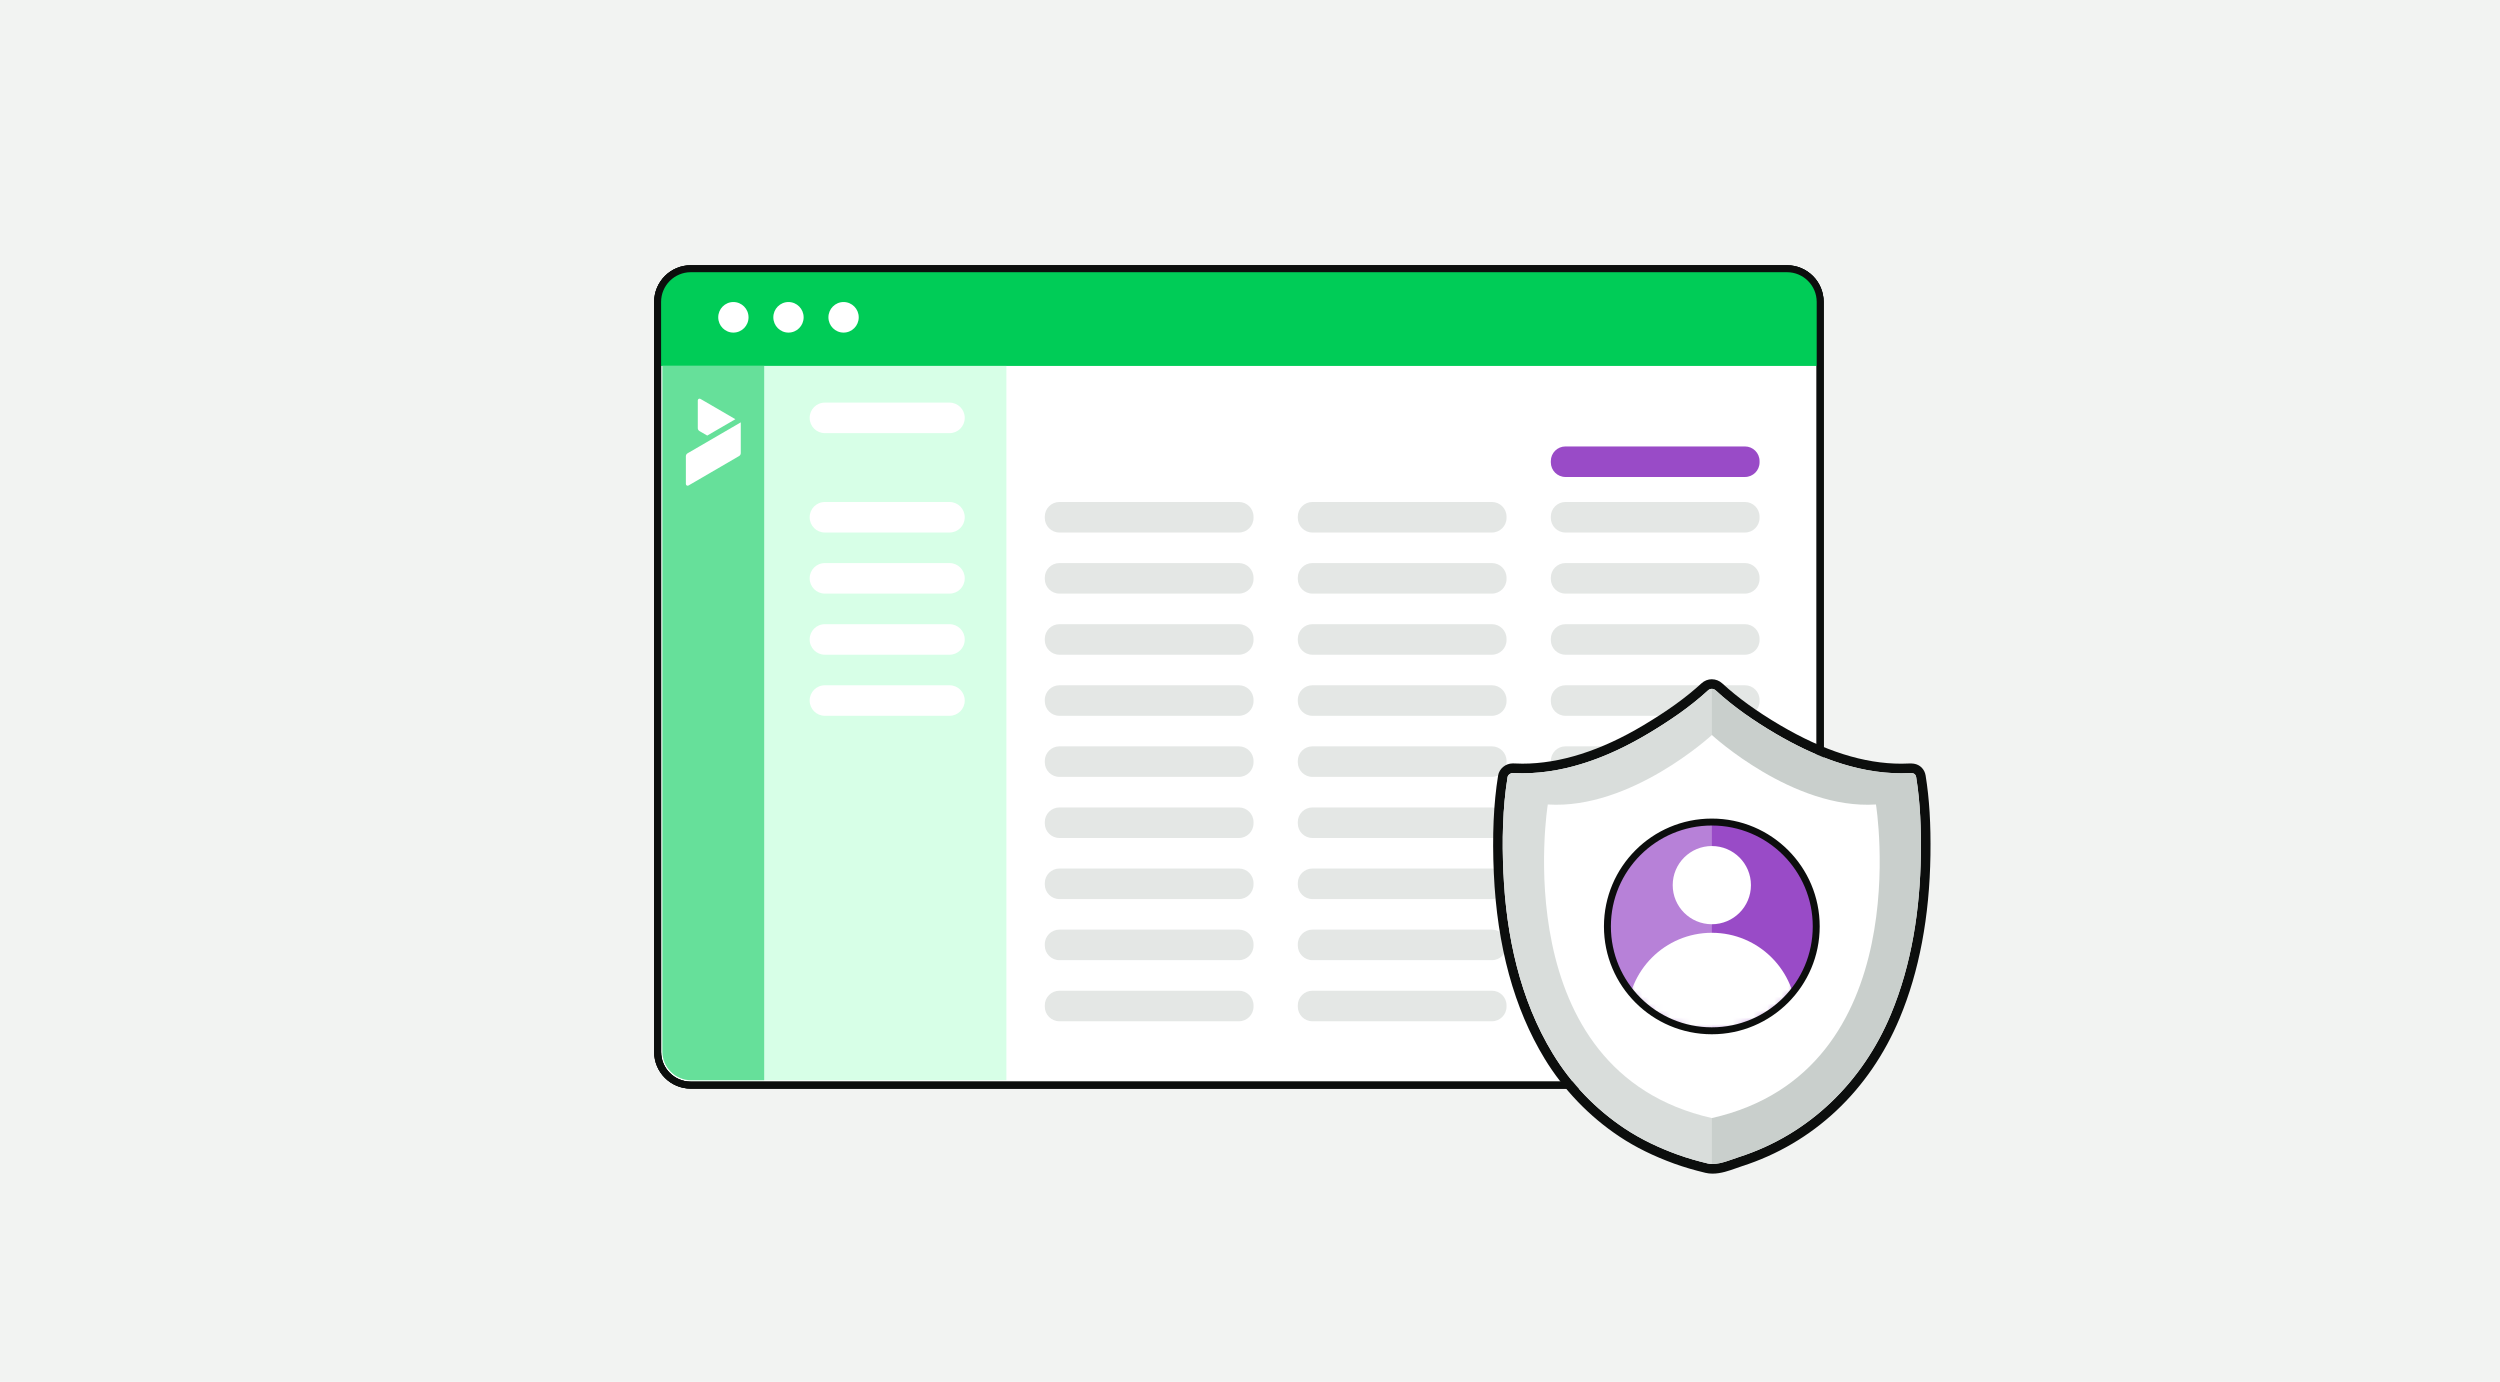 <svg width="360" height="199" viewBox="0 0 360 199" fill="none" xmlns="http://www.w3.org/2000/svg">
<rect width="360" height="199" fill="#F2F3F2"/>
<g clip-path="url(#clip0_1259_822)">
<path d="M257.324 38.698H99.478C96.838 38.698 94.698 40.837 94.698 43.477V151.48C94.698 154.119 96.838 156.259 99.478 156.259H257.324C259.964 156.259 262.104 154.119 262.104 151.48V43.477C262.104 40.837 259.964 38.698 257.324 38.698Z" fill="white" stroke="#0C0E0D" stroke-miterlimit="10"/>
<path d="M257.324 38.698H99.478C96.838 38.698 94.698 40.837 94.698 43.477V151.48C94.698 154.119 96.838 156.259 99.478 156.259H257.324C259.964 156.259 262.104 154.119 262.104 151.48V43.477C262.104 40.837 259.964 38.698 257.324 38.698Z" stroke="#0C0E0D" stroke-miterlimit="10"/>
<path d="M99.478 38.698H257.324C259.962 38.698 262.104 40.839 262.104 43.477V52.693H94.698V43.477C94.698 40.839 96.84 38.698 99.478 38.698Z" fill="#00CC57"/>
<path d="M105.608 47.894C106.813 47.894 107.789 46.909 107.789 45.693C107.789 44.478 106.813 43.492 105.608 43.492C104.403 43.492 103.426 44.478 103.426 45.693C103.426 46.909 104.403 47.894 105.608 47.894Z" fill="white"/>
<path d="M113.541 47.894C114.746 47.894 115.723 46.909 115.723 45.693C115.723 44.478 114.746 43.492 113.541 43.492C112.336 43.492 111.359 44.478 111.359 45.693C111.359 46.909 112.336 47.894 113.541 47.894Z" fill="white"/>
<path d="M121.475 47.894C122.68 47.894 123.657 46.909 123.657 45.693C123.657 44.478 122.68 43.492 121.475 43.492C120.27 43.492 119.293 44.478 119.293 45.693C119.293 46.909 120.27 47.894 121.475 47.894Z" fill="white"/>
<path d="M178.401 72.287H152.557C151.393 72.287 150.45 73.229 150.45 74.392V74.579C150.45 75.742 151.393 76.684 152.557 76.684H178.401C179.565 76.684 180.508 75.742 180.508 74.579V74.392C180.508 73.229 179.565 72.287 178.401 72.287Z" fill="#E4E7E5"/>
<path d="M178.401 81.082H152.557C151.393 81.082 150.45 82.025 150.45 83.188V83.374C150.45 84.537 151.393 85.48 152.557 85.48H178.401C179.565 85.48 180.508 84.537 180.508 83.374V83.188C180.508 82.025 179.565 81.082 178.401 81.082Z" fill="#E4E7E5"/>
<path d="M178.401 89.882H152.557C151.393 89.882 150.45 90.825 150.45 91.988V92.174C150.45 93.337 151.393 94.28 152.557 94.28H178.401C179.565 94.28 180.508 93.337 180.508 92.174V91.988C180.508 90.825 179.565 89.882 178.401 89.882Z" fill="#E4E7E5"/>
<path d="M178.401 98.678H152.557C151.393 98.678 150.45 99.621 150.45 100.783V100.97C150.45 102.133 151.393 103.076 152.557 103.076H178.401C179.565 103.076 180.508 102.133 180.508 100.97V100.783C180.508 99.621 179.565 98.678 178.401 98.678Z" fill="#E4E7E5"/>
<path d="M178.401 107.474H152.557C151.393 107.474 150.45 108.416 150.45 109.579V109.766C150.45 110.929 151.393 111.871 152.557 111.871H178.401C179.565 111.871 180.508 110.929 180.508 109.766V109.579C180.508 108.416 179.565 107.474 178.401 107.474Z" fill="#E4E7E5"/>
<path d="M178.401 116.273H152.557C151.393 116.273 150.45 117.216 150.45 118.379V118.566C150.45 119.729 151.393 120.671 152.557 120.671H178.401C179.565 120.671 180.508 119.729 180.508 118.566V118.379C180.508 117.216 179.565 116.273 178.401 116.273Z" fill="#E4E7E5"/>
<path d="M178.401 125.069H152.557C151.393 125.069 150.45 126.012 150.45 127.175V127.361C150.45 128.524 151.393 129.467 152.557 129.467H178.401C179.565 129.467 180.508 128.524 180.508 127.361V127.175C180.508 126.012 179.565 125.069 178.401 125.069Z" fill="#E4E7E5"/>
<path d="M178.401 133.865H152.557C151.393 133.865 150.45 134.808 150.45 135.97V136.157C150.45 137.32 151.393 138.263 152.557 138.263H178.401C179.565 138.263 180.508 137.32 180.508 136.157V135.97C180.508 134.808 179.565 133.865 178.401 133.865Z" fill="#E4E7E5"/>
<path d="M178.401 142.664H152.557C151.393 142.664 150.45 143.607 150.45 144.77V144.956C150.45 146.119 151.393 147.062 152.557 147.062H178.401C179.565 147.062 180.508 146.119 180.508 144.956V144.77C180.508 143.607 179.565 142.664 178.401 142.664Z" fill="#E4E7E5"/>
<path d="M214.834 72.287H188.989C187.826 72.287 186.883 73.229 186.883 74.392V74.579C186.883 75.742 187.826 76.684 188.989 76.684H214.834C215.997 76.684 216.941 75.742 216.941 74.579V74.392C216.941 73.229 215.997 72.287 214.834 72.287Z" fill="#E4E7E5"/>
<path d="M214.834 81.082H188.989C187.826 81.082 186.883 82.025 186.883 83.188V83.374C186.883 84.537 187.826 85.48 188.989 85.48H214.834C215.997 85.48 216.941 84.537 216.941 83.374V83.188C216.941 82.025 215.997 81.082 214.834 81.082Z" fill="#E4E7E5"/>
<path d="M214.834 89.882H188.989C187.826 89.882 186.883 90.825 186.883 91.988V92.174C186.883 93.337 187.826 94.28 188.989 94.28H214.834C215.997 94.28 216.941 93.337 216.941 92.174V91.988C216.941 90.825 215.997 89.882 214.834 89.882Z" fill="#E4E7E5"/>
<path d="M214.834 98.678H188.989C187.826 98.678 186.883 99.621 186.883 100.783V100.97C186.883 102.133 187.826 103.076 188.989 103.076H214.834C215.997 103.076 216.941 102.133 216.941 100.97V100.783C216.941 99.621 215.997 98.678 214.834 98.678Z" fill="#E4E7E5"/>
<path d="M214.834 107.474H188.989C187.826 107.474 186.883 108.416 186.883 109.579V109.766C186.883 110.929 187.826 111.871 188.989 111.871H214.834C215.997 111.871 216.941 110.929 216.941 109.766V109.579C216.941 108.416 215.997 107.474 214.834 107.474Z" fill="#E4E7E5"/>
<path d="M214.834 116.273H188.989C187.826 116.273 186.883 117.216 186.883 118.379V118.566C186.883 119.729 187.826 120.671 188.989 120.671H214.834C215.997 120.671 216.941 119.729 216.941 118.566V118.379C216.941 117.216 215.997 116.273 214.834 116.273Z" fill="#E4E7E5"/>
<path d="M214.834 125.069H188.989C187.826 125.069 186.883 126.012 186.883 127.175V127.361C186.883 128.524 187.826 129.467 188.989 129.467H214.834C215.997 129.467 216.941 128.524 216.941 127.361V127.175C216.941 126.012 215.997 125.069 214.834 125.069Z" fill="#E4E7E5"/>
<path d="M214.834 133.865H188.989C187.826 133.865 186.883 134.808 186.883 135.97V136.157C186.883 137.32 187.826 138.263 188.989 138.263H214.834C215.997 138.263 216.941 137.32 216.941 136.157V135.97C216.941 134.808 215.997 133.865 214.834 133.865Z" fill="#E4E7E5"/>
<path d="M214.834 142.664H188.989C187.826 142.664 186.883 143.607 186.883 144.77V144.956C186.883 146.119 187.826 147.062 188.989 147.062H214.834C215.997 147.062 216.941 146.119 216.941 144.956V144.77C216.941 143.607 215.997 142.664 214.834 142.664Z" fill="#E4E7E5"/>
<path d="M251.271 72.287H225.426C224.262 72.287 223.319 73.229 223.319 74.392V74.579C223.319 75.742 224.262 76.684 225.426 76.684H251.271C252.434 76.684 253.377 75.742 253.377 74.579V74.392C253.377 73.229 252.434 72.287 251.271 72.287Z" fill="#E4E7E5"/>
<path d="M251.271 64.288H225.426C224.262 64.288 223.319 65.231 223.319 66.394V66.58C223.319 67.743 224.262 68.686 225.426 68.686H251.271C252.434 68.686 253.377 67.743 253.377 66.58V66.394C253.377 65.231 252.434 64.288 251.271 64.288Z" fill="#994BC7"/>
<path d="M251.271 81.082H225.426C224.262 81.082 223.319 82.025 223.319 83.188V83.374C223.319 84.537 224.262 85.48 225.426 85.48H251.271C252.434 85.48 253.377 84.537 253.377 83.374V83.188C253.377 82.025 252.434 81.082 251.271 81.082Z" fill="#E4E7E5"/>
<path d="M251.271 89.882H225.426C224.262 89.882 223.319 90.825 223.319 91.988V92.174C223.319 93.337 224.262 94.28 225.426 94.28H251.271C252.434 94.28 253.377 93.337 253.377 92.174V91.988C253.377 90.825 252.434 89.882 251.271 89.882Z" fill="#E4E7E5"/>
<path d="M251.271 98.678H225.426C224.262 98.678 223.319 99.621 223.319 100.783V100.97C223.319 102.133 224.262 103.076 225.426 103.076H251.271C252.434 103.076 253.377 102.133 253.377 100.97V100.783C253.377 99.621 252.434 98.678 251.271 98.678Z" fill="#E4E7E5"/>
<path d="M251.271 107.474H225.426C224.262 107.474 223.319 108.416 223.319 109.579V109.766C223.319 110.929 224.262 111.871 225.426 111.871H251.271C252.434 111.871 253.377 110.929 253.377 109.766V109.579C253.377 108.416 252.434 107.474 251.271 107.474Z" fill="#E4E7E5"/>
<path d="M251.271 116.273H225.426C224.262 116.273 223.319 117.216 223.319 118.379V118.566C223.319 119.729 224.262 120.671 225.426 120.671H251.271C252.434 120.671 253.377 119.729 253.377 118.566V118.379C253.377 117.216 252.434 116.273 251.271 116.273Z" fill="#E4E7E5"/>
<path d="M251.271 125.069H225.426C224.262 125.069 223.319 126.012 223.319 127.175V127.361C223.319 128.524 224.262 129.467 225.426 129.467H251.271C252.434 129.467 253.377 128.524 253.377 127.361V127.175C253.377 126.012 252.434 125.069 251.271 125.069Z" fill="#E4E7E5"/>
<path d="M251.271 133.865H225.426C224.262 133.865 223.319 134.808 223.319 135.97V136.157C223.319 137.32 224.262 138.263 225.426 138.263H251.271C252.434 138.263 253.377 137.32 253.377 136.157V135.97C253.377 134.808 252.434 133.865 251.271 133.865Z" fill="#E4E7E5"/>
<path d="M251.271 142.664H225.426C224.262 142.664 223.319 143.607 223.319 144.77V144.956C223.319 146.119 224.262 147.062 225.426 147.062H251.271C252.434 147.062 253.377 146.119 253.377 144.956V144.77C253.377 143.607 252.434 142.664 251.271 142.664Z" fill="#E4E7E5"/>
<path d="M95.393 52.693H144.92V155.553H99.526C97.245 155.553 95.389 153.701 95.389 151.417V52.693H95.393Z" fill="#D7FFE7"/>
<path d="M136.732 72.287H118.782C117.572 72.287 116.592 73.267 116.592 74.476V74.496C116.592 75.704 117.572 76.684 118.782 76.684H136.732C137.941 76.684 138.922 75.704 138.922 74.496V74.476C138.922 73.267 137.941 72.287 136.732 72.287Z" fill="white"/>
<path d="M136.732 57.975H118.782C117.572 57.975 116.592 58.955 116.592 60.164V60.184C116.592 61.393 117.572 62.373 118.782 62.373H136.732C137.941 62.373 138.922 61.393 138.922 60.184V60.164C138.922 58.955 137.941 57.975 136.732 57.975Z" fill="white"/>
<path d="M136.732 81.082H118.782C117.572 81.082 116.592 82.062 116.592 83.271V83.291C116.592 84.5 117.572 85.48 118.782 85.48H136.732C137.941 85.48 138.922 84.5 138.922 83.291V83.271C138.922 82.062 137.941 81.082 136.732 81.082Z" fill="white"/>
<path d="M136.732 89.882H118.782C117.572 89.882 116.592 90.862 116.592 92.071V92.091C116.592 93.3 117.572 94.28 118.782 94.28H136.732C137.941 94.28 138.922 93.3 138.922 92.091V92.071C138.922 90.862 137.941 89.882 136.732 89.882Z" fill="white"/>
<path d="M136.732 98.678H118.782C117.572 98.678 116.592 99.658 116.592 100.867V100.887C116.592 102.096 117.572 103.076 118.782 103.076H136.732C137.941 103.076 138.922 102.096 138.922 100.887V100.867C138.922 99.658 137.941 98.678 136.732 98.678Z" fill="white"/>
<path d="M95.393 52.693H110.043V155.553H99.526C97.245 155.553 95.389 153.701 95.389 151.417V52.693H95.393Z" fill="#66E09A"/>
<path d="M257.324 38.698H99.478C96.838 38.698 94.698 40.837 94.698 43.477V151.48C94.698 154.119 96.838 156.259 99.478 156.259H257.324C259.964 156.259 262.104 154.119 262.104 151.48V43.477C262.104 40.837 259.964 38.698 257.324 38.698Z" stroke="#0C0E0D" stroke-miterlimit="10"/>
<path d="M99.145 69.911L106.433 65.668C106.58 65.581 106.671 65.422 106.671 65.252V60.818L99.003 65.279C98.856 65.367 98.765 65.525 98.765 65.696V69.689C98.765 69.888 98.975 70.01 99.145 69.911Z" fill="white"/>
<path d="M101.843 62.725L100.72 62.071C100.574 61.984 100.482 61.825 100.482 61.655V57.661C100.482 57.463 100.693 57.34 100.863 57.439L105.893 60.366L101.843 62.721V62.725Z" fill="white"/>
<path d="M246.511 99.197C246.709 99.197 246.903 99.273 247.066 99.423C249.648 101.795 252.616 103.841 255.631 105.618C261.153 108.865 267.333 111.36 273.803 111.36C274.256 111.36 274.712 111.348 275.164 111.324C275.18 111.324 275.192 111.324 275.208 111.324C275.267 111.324 275.323 111.332 275.378 111.34C275.64 111.376 275.87 111.546 275.926 111.903C276.521 115.595 276.656 119.402 276.6 123.134C276.485 130.942 275.303 138.845 272.276 146.087C268.21 155.818 260.534 163.373 250.406 166.617C249.295 166.974 247.859 167.616 246.606 167.616C246.368 167.616 246.134 167.592 245.915 167.541C244.444 167.188 242.988 166.775 241.564 166.26C238.918 165.3 236.351 164.091 233.999 162.536C229.782 159.74 226.235 156.048 223.605 151.726C218.857 143.921 216.889 134.697 216.488 125.652C216.286 121.095 216.362 116.416 217.091 111.903C217.143 111.586 217.508 111.324 217.821 111.324C217.833 111.324 217.841 111.324 217.853 111.324C218.309 111.348 218.766 111.36 219.218 111.36C225.664 111.36 231.904 108.897 237.386 105.618C240.393 103.817 243.365 101.803 245.951 99.423C246.114 99.273 246.312 99.197 246.507 99.197M246.511 97.809C245.959 97.809 245.428 98.019 245.015 98.4C242.805 100.431 240.155 102.342 236.676 104.424C230.524 108.104 224.649 109.968 219.222 109.968C218.789 109.968 218.357 109.956 217.932 109.932C217.897 109.932 217.861 109.932 217.825 109.932C216.806 109.932 215.886 110.698 215.727 111.677C215.072 115.734 214.87 120.326 215.108 125.711C215.576 136.236 218.036 145.23 222.423 152.444C225.14 156.909 228.877 160.799 233.237 163.69C235.526 165.205 238.093 166.474 241.092 167.564C242.429 168.048 243.9 168.484 245.59 168.889C245.908 168.964 246.249 169.004 246.606 169.004C247.812 169.004 249.006 168.58 250.061 168.203C250.335 168.104 250.596 168.013 250.827 167.937C261.117 164.638 269.186 157.067 273.553 146.618C276.362 139.9 277.85 132.005 277.984 123.154C278.052 118.672 277.83 115.028 277.29 111.681C277.143 110.773 276.485 110.107 275.6 109.972C275.465 109.948 275.335 109.936 275.204 109.936C275.164 109.936 275.124 109.936 275.085 109.936C274.66 109.96 274.228 109.972 273.799 109.972C268.392 109.972 262.676 108.156 256.333 104.424C253.004 102.465 250.279 100.498 248.002 98.404C247.586 98.023 247.054 97.813 246.507 97.813L246.511 97.809Z" fill="#0C0E0D"/>
<path d="M275.164 112.105C260.681 113.049 246.511 99.978 246.511 99.978C246.511 99.978 232.341 113.049 217.857 112.105C217.857 112.105 210.3 158.67 246.511 166.863C282.721 158.666 275.164 112.105 275.164 112.105Z" fill="#C9CFCC"/>
<path d="M270.138 115.845C258.193 116.622 246.511 105.844 246.511 105.844C246.511 105.844 234.828 116.622 222.883 115.845C222.883 115.845 216.651 154.24 246.511 161.001C276.37 154.244 270.138 115.845 270.138 115.845Z" fill="white"/>
<path d="M275.164 111.316C268.202 111.697 261.537 109.092 255.631 105.614C252.616 103.841 249.648 101.795 247.066 99.419C246.741 99.118 246.28 99.118 245.951 99.419C243.365 101.799 240.393 103.813 237.386 105.614C231.519 109.119 224.783 111.697 217.853 111.316C217.536 111.3 217.147 111.566 217.095 111.895C216.366 116.412 216.29 121.087 216.492 125.644C216.893 134.686 218.861 143.914 223.609 151.718C226.239 156.04 229.79 159.732 234.003 162.528C236.351 164.087 238.922 165.292 241.568 166.252C242.988 166.767 244.448 167.18 245.919 167.533C247.304 167.866 249.089 167.033 250.41 166.609C260.534 163.361 268.21 155.81 272.28 146.079C275.307 138.842 276.485 130.934 276.604 123.126C276.659 119.394 276.525 115.587 275.93 111.895C275.767 110.896 274.252 111.32 274.41 112.312C275.081 116.456 275.16 121.631 274.934 126.12C274.47 135.312 272.308 144.703 267.095 152.412C264.116 156.818 260.058 160.371 255.365 162.849C252.632 164.293 249.692 165.296 246.693 166.018C246.07 166.169 245.078 165.701 244.475 165.534C243.757 165.332 243.047 165.102 242.337 164.86C240.842 164.348 239.386 163.718 237.974 163.008C228.608 158.297 222.848 149.339 220.146 139.452C218.488 133.393 217.913 127.06 218.004 120.79C218.044 118.034 218.23 114.743 218.623 112.312C218.369 112.506 218.115 112.696 217.865 112.891C224.958 113.279 231.801 110.678 237.847 107.176C241.1 105.292 244.301 103.084 247.074 100.534H245.959C248.74 103.088 251.941 105.265 255.186 107.176C261.192 110.709 268.111 113.279 275.168 112.891C276.176 112.835 276.183 111.261 275.168 111.316H275.164Z" fill="#C9CFCC"/>
<path d="M246.503 148.434C254.806 148.434 261.537 141.705 261.537 133.405C261.537 125.104 254.806 118.375 246.503 118.375C238.199 118.375 231.468 125.104 231.468 133.405C231.468 141.705 238.199 148.434 246.503 148.434Z" fill="#994BC7"/>
<mask id="mask0_1259_822" style="mask-type:luminance" maskUnits="userSpaceOnUse" x="231" y="118" width="31" height="31">
<path d="M246.503 148.434C254.806 148.434 261.537 141.705 261.537 133.405C261.537 125.104 254.806 118.375 246.503 118.375C238.199 118.375 231.468 125.104 231.468 133.405C231.468 141.705 238.199 148.434 246.503 148.434Z" fill="white"/>
</mask>
<g mask="url(#mask0_1259_822)">
<path d="M246.503 133.091C249.614 133.091 252.136 130.57 252.136 127.46C252.136 124.35 249.614 121.829 246.503 121.829C243.392 121.829 240.87 124.35 240.87 127.46C240.87 130.57 243.392 133.091 246.503 133.091Z" fill="white"/>
<path d="M246.503 158.686C253.233 158.686 258.689 153.231 258.689 146.503C258.689 139.775 253.233 134.321 246.503 134.321C239.773 134.321 234.316 139.775 234.316 146.503C234.316 153.231 239.773 158.686 246.503 158.686Z" fill="white"/>
</g>
<path opacity="0.3" d="M237.386 105.614C231.519 109.119 224.783 111.697 217.853 111.316C217.536 111.3 217.147 111.566 217.095 111.895C216.366 116.412 216.29 121.087 216.492 125.644C216.893 134.686 218.861 143.913 223.609 151.718C226.239 156.04 229.79 159.732 234.003 162.528C236.351 164.087 238.922 165.292 241.568 166.252C242.988 166.767 244.448 167.18 245.919 167.533C246.11 167.58 246.308 167.6 246.511 167.608V99.197C246.312 99.197 246.118 99.273 245.955 99.423C243.369 101.803 240.397 103.817 237.39 105.618L237.386 105.614Z" fill="white"/>
<path d="M246.503 148.434C254.806 148.434 261.537 141.705 261.537 133.405C261.537 125.104 254.806 118.375 246.503 118.375C238.199 118.375 231.468 125.104 231.468 133.405C231.468 141.705 238.199 148.434 246.503 148.434Z" stroke="#0C0E0D" stroke-miterlimit="10"/>
</g>
<defs>
<clipPath id="clip0_1259_822">
<rect width="184" height="131" fill="white" transform="translate(94 38)"/>
</clipPath>
</defs>
</svg>
